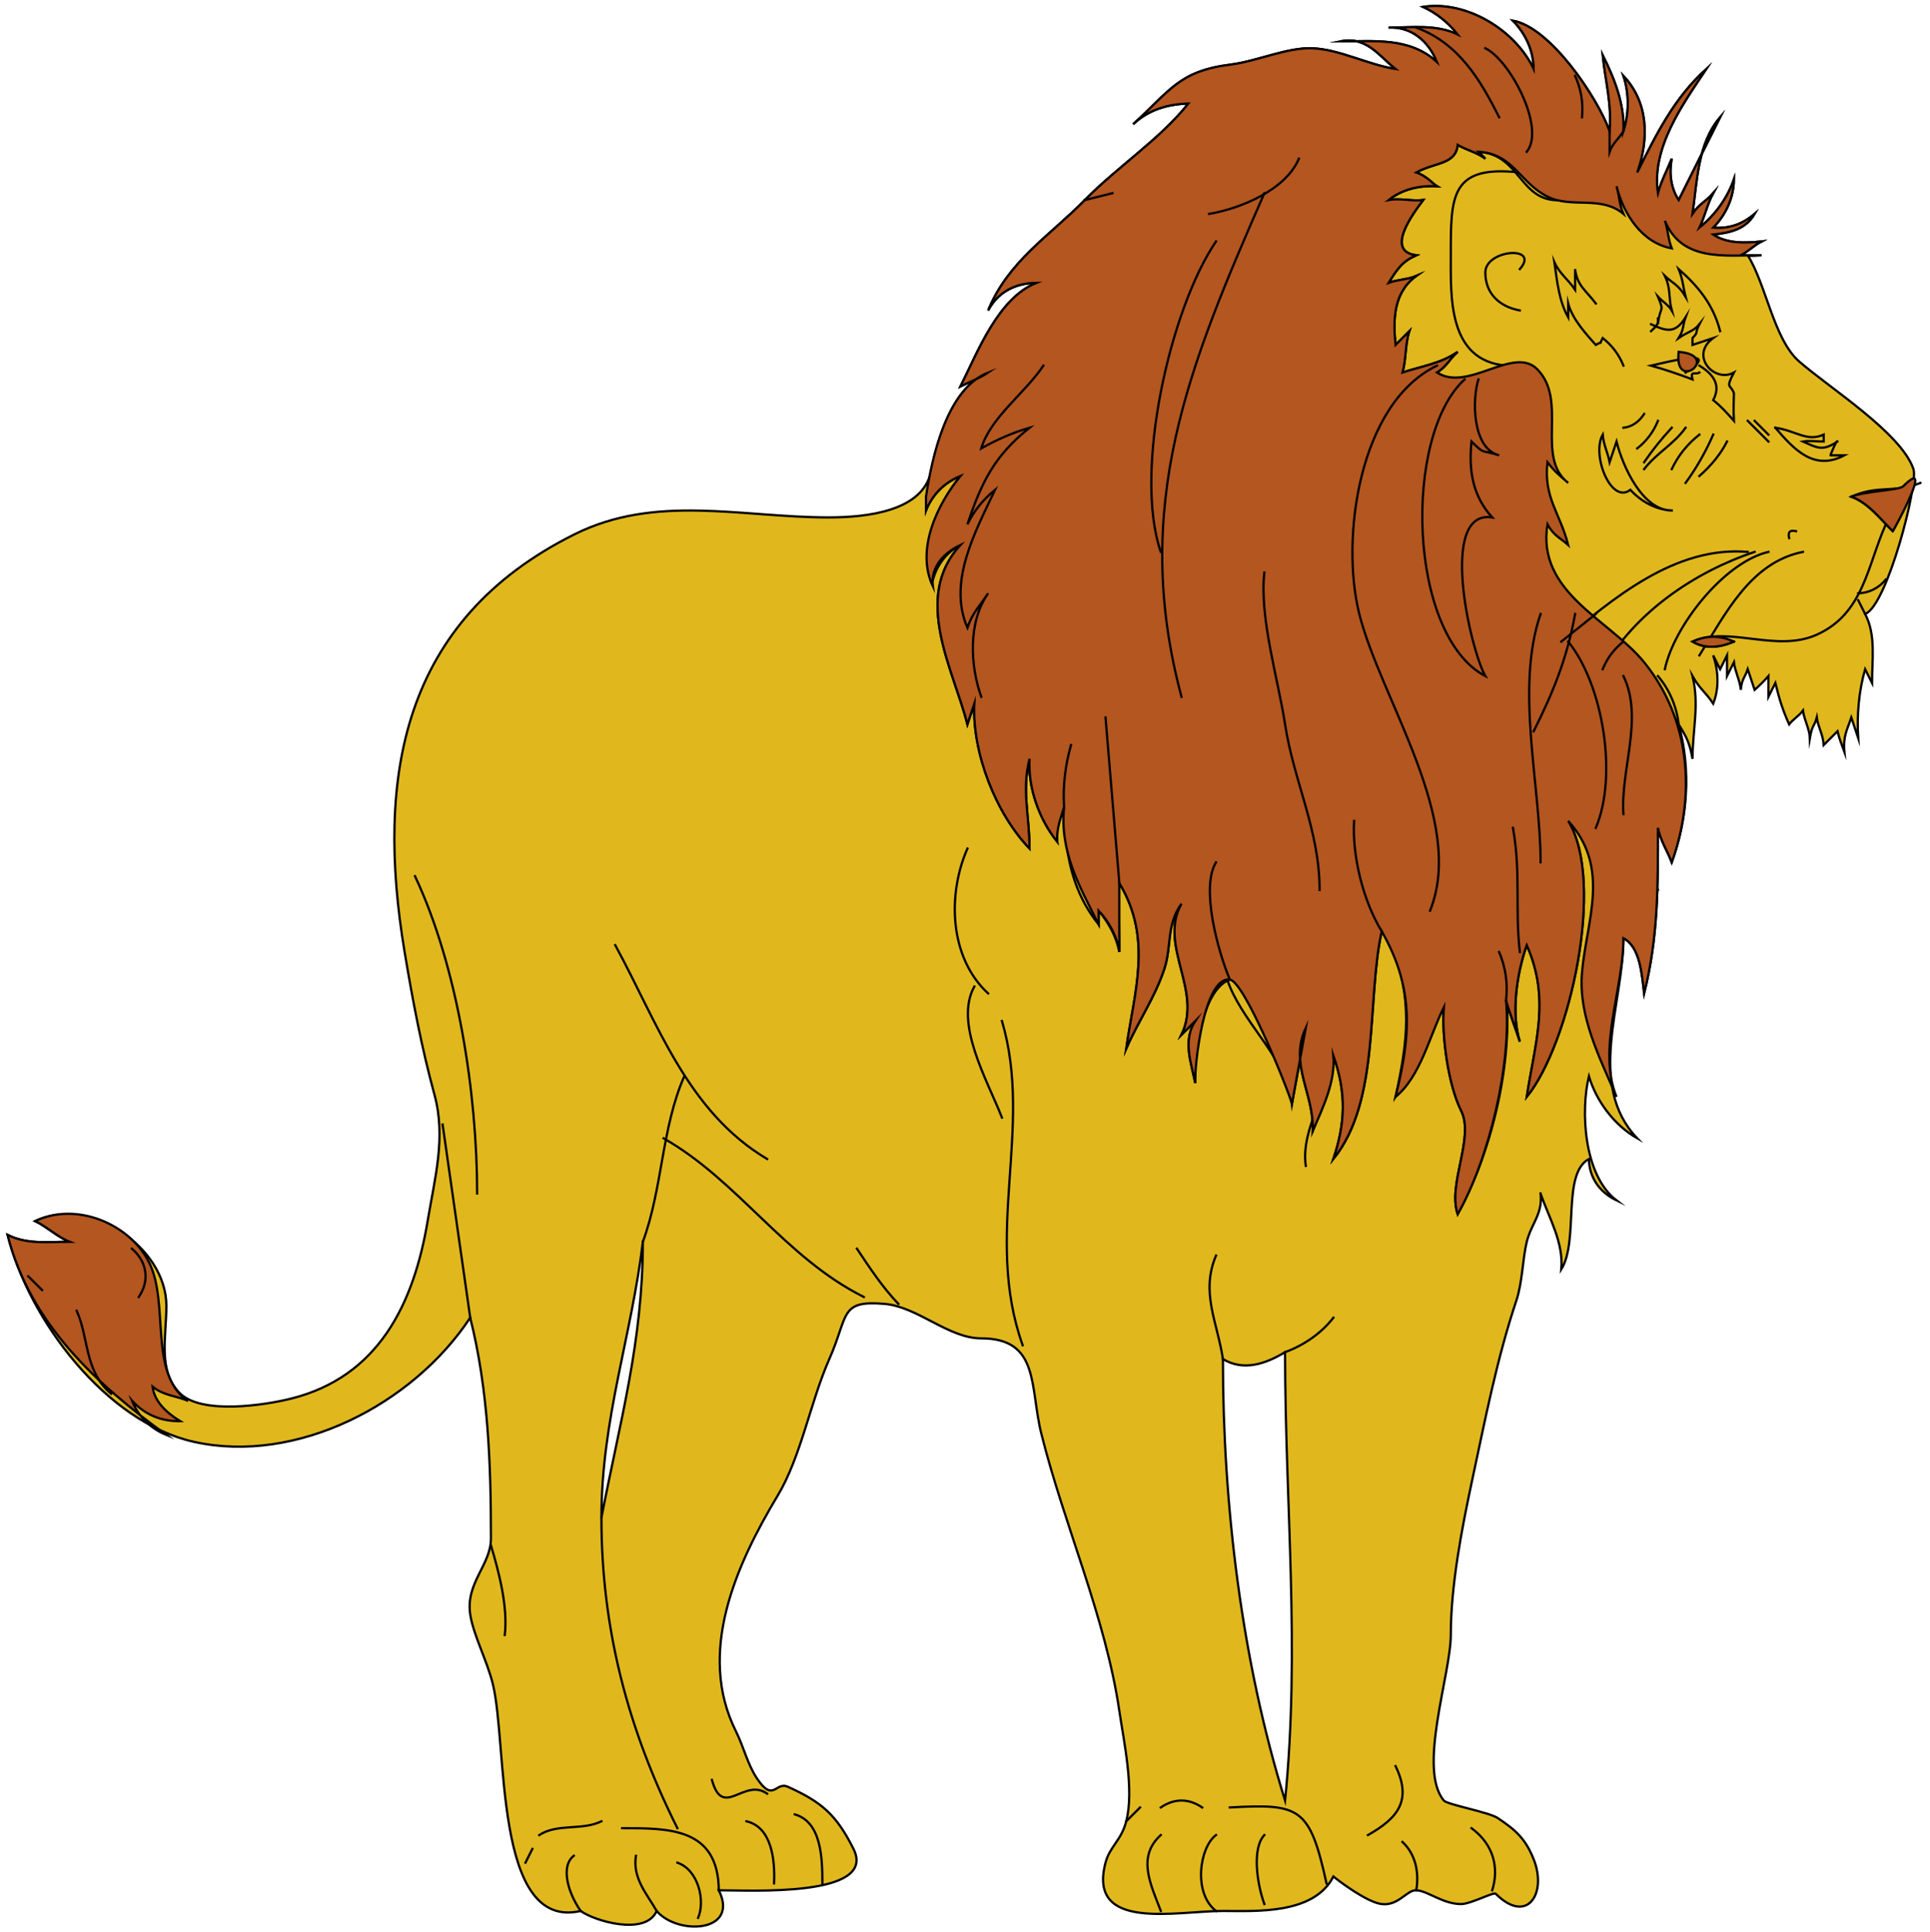<?xml version="1.0" encoding="UTF-8" standalone="no"?>
<!-- Generator: Adobe Illustrator 12.0.0, SVG Export Plug-In . SVG Version: 6.00 Build 51448)  --><svg height="416.136" id="Layer_1" inkscape:version="0.42" sodipodi:docbase="F:\openclip\svg da inviare" sodipodi:docname="Leone01.svg" sodipodi:version="0.32" space="preserve" style="overflow:visible;enable-background:new 0 0 415.875 416.136;" version="1.1" viewBox="0 0 415.875 416.136" width="415.875" xmlns="http://www.w3.org/2000/svg" xmlns:cc="http://web.resource.org/cc/" xmlns:dc="http://purl.org/dc/elements/1.1/" xmlns:inkscape="http://www.inkscape.org/namespaces/inkscape" xmlns:rdf="http://www.w3.org/1999/02/22-rdf-syntax-ns#" xmlns:sodipodi="http://inkscape.sourceforge.net/DTD/sodipodi-0.dtd" xmlns:svg="http://www.w3.org/2000/svg">
  <defs id="defs292"/>
  <sodipodi:namedview bordercolor="#666666" borderopacity="1.0" id="base" inkscape:current-layer="Layer_1" inkscape:cx="207.93750" inkscape:cy="208.06799" inkscape:pageopacity="0.0" inkscape:pageshadow="2" inkscape:window-height="712" inkscape:window-width="1024" inkscape:window-x="-4" inkscape:window-y="-4" inkscape:zoom="0.86510182" pagecolor="#ffffff"/>
  <path d="M331.96,257.113c0.507,4.412-2.003,6.465-2.976,10.403  c-0.887,3.591-0.92,8.698-2.232,12.632c-4.215,12.625-6.709,25.576-9.519,38.672c-2.233,10.408-4.617,22.747-4.617,33.408  c0,8.424-7.192,28.922-1.488,35.671c0.736,0.871,9.715,2.505,11.573,3.742c3.938,2.622,6.006,4.48,7.771,8.89  c2.946,7.36-1.393,14.205-8.185,7.431c-0.427-0.426-5.391,2.229-7.44,2.229c-3.953,0-7.22-2.866-9.671-2.972  c-2.047-0.088-3.794,3.393-7.44,2.972c-3.15-0.364-9.257-4.972-10.416-5.944c-4.185,8.262-16.772,7.429-23.807,7.429  c-10.069,0-29.241,4.499-25.296-10.402c0.935-3.531,3.4-4.77,4.464-8.918c1.752-6.832-0.487-17.008-1.488-23.778  c-3.003-20.316-11.818-39.793-16.808-59.722c-2.517-10.053-0.306-20.534-12.952-20.534c-7.07,0-13.697-6.822-20.831-7.43  c-9.76-0.832-7.705,2.401-11.904,11.89c-4.052,9.157-6.094,21.041-11.113,29.397c-9.006,14.995-17.476,33.873-9.002,50.803  c1.649,3.295,2.475,7.065,4.519,10.128c3.588,5.374,3.988,0.603,6.668,1.815c7.224,3.27,10.414,5.941,14.136,13.376  c5.267,10.521-22.515,8.902-29.016,8.919c4.531,9.16-8.926,9.743-13.392,4.456c-2.373,5.487-13.555,2.104-16.368,0  c-18.871,4.37-15.678-35.885-18.958-48.988c-1.274-5.091-4.188-10.482-4.85-14.917c-1.016-6.816,4.464-10.602,4.464-16.349  c0-16.086-0.558-31.95-4.464-47.557c-12.38,18.739-37.493,31.646-59.519,26.751c-18.943-4.21-35.548-26.205-40.175-44.587  c4.261,2.112,8.664,1.487,13.392,1.487c-2.648-1.03-4.873-3.229-7.44-4.46c11.516-5.514,28.271,5.479,28.271,18.275  c0,6.591-1.925,14.166,2.976,18.882c4.726,4.549,18.14,2.525,23.863,1.099c18.765-4.677,26.45-20.236,29.472-38.348  c1.565-9.384,3.964-17.947,1.452-27.148c-2.771-10.149-4.695-20.341-6.427-30.722c-6.306-37.798-0.604-71.408,36.548-89.959  c17.611-8.794,36.019-3.669,54.823-3.669c8.272,0,20.346-1.337,22.073-9.965c1.459-7.289,4.805-18.282,12.289-21.245  c-1.791,1.227-4.005,2-5.952,2.972c3.709-7.408,8.108-19.023,16.368-22.292c-4.748,0.047-8.396,2.116-10.416,5.944  c4.39-10.695,13.266-16.065,20.832-23.78c6.96-7.096,16.364-13.249,22.319-20.805c-4.664,0.173-8.576,1.37-11.903,4.457  c8.083-7.309,9.843-11.445,21.104-12.853c5.569-0.696,12.16-3.744,17.582-3.496c5.876,0.268,11.98,3.568,17.856,4.46  c-3.639-2.911-6.301-7.135-11.904-5.944c7.413,0,14.988-0.926,20.832,4.456c-1.783-4.485-5.514-7.702-10.416-7.428  c5.093,0,10.27-0.746,14.88,1.484c-2.019-2.571-4.523-4.58-7.44-5.944C316,0.058,326.507,6.47,330.472,14.862  c-0.04-3.926-1.689-7.562-4.464-10.404c8.074,1.463,18.099,16.388,20.832,23.78c0.515-5.723-0.934-10.833-1.488-16.348  c2.552,5.054,4.729,10.644,4.464,16.348c1.245-3.736,1.245-8.154,0-11.89c5.418,5.764,5.525,13.55,2.976,20.806  c4.128-8.242,7.937-16.013,14.88-22.292c-5.041,7.554-11.911,17-10.416,26.752c0.717-2.654,1.973-4.922,2.977-7.432  c-0.626,3.235-0.149,6.463,1.487,8.917c2.977-5.944,5.952-11.888,8.929-17.833c-4.854,5.64-4.947,13.784-5.952,20.805  c1.549-2.261,2.723-2.492,4.464-4.457c-1.306,2.393-1.807,5.014-2.976,7.428c3.36-2.667,6.031-6.353,7.439-10.402  c-0.041,3.926-1.688,7.562-4.464,10.402c3.43,0.266,6.256-0.709,8.928-2.972c-1.875,3.21-4.988,4.038-8.928,4.46  c2.868,1.929,6.709,1.883,10.416,1.486c-1.585,0.798-2.88,2.172-4.464,2.972c1.488,0,2.976,0,4.464,0  c-0.394,0.029-2.744,0.254-2.977,0c3.985,6.351,5.625,18.108,11.075,22.871c6.594,5.762,22.012,15.421,24.637,23.202  c1.089,3.226-5.712,29.494-10.416,31.208c2.374,4.506,1.488,9.839,1.488,14.864c-0.496-0.991-0.992-1.981-1.488-2.972  c-1.37,4.779-1.797,9.896-1.488,14.86c-0.496-1.486-0.991-2.972-1.487-4.458c-0.872,2.631-1.809,3.985-1.488,7.43  c-0.598-1.637-1.104-2.844-1.488-4.458c-0.992,0.991-1.983,1.981-2.976,2.972c-0.136-2.326-1.209-3.84-1.488-5.944  c-0.604,2.191-0.968,1.434-1.488,4.458c-0.069-1.995-1.24-3.957-1.487-5.944c-0.808,1.124-2.141,1.868-2.977,2.972  c-1.3-2.893-2.021-5.046-2.976-8.916c-0.496,0.991-0.992,1.981-1.488,2.972c0-1.487,0-2.973,0-4.46  c-0.89,1.03-1.958,2.068-2.976,2.972c-0.496-1.485-0.992-2.971-1.488-4.457c-0.599,1.841-1.299,2.071-1.487,4.457  c-0.182-2.012-1.241-3.938-1.488-5.944c-0.496,0.991-0.992,1.981-1.488,2.972c0-1.486,0-2.972,0-4.458  c-0.496,0.991-0.991,1.982-1.487,2.974c-0.496-0.991-0.992-1.982-1.488-2.974c1.147,3.442,1.303,7.099,0,10.402  c-1.792-2.702-2.752-2.96-4.464-5.944c1.503,6.186,0.055,11.181,0,17.836c-0.593-3.379-1.24-4.646-2.977-7.432  c2.745,9.905,1.879,20.396-1.487,29.725c-0.955-2.496-2.46-4.744-2.977-7.432c0,12.521,0.068,23.517-2.976,35.668  c-0.498-4.262-0.91-10.075-4.464-11.888c0,14.152-8.064,31.532,2.976,43.099c-4.928-2.801-8.812-7.984-10.415-13.374  c-1.769,7.228-1.244,21.237,5.951,26.75c-3.66-1.752-5.897-4.955-5.951-8.918c-5.888,3.168-2.103,17.596-5.952,23.78  C336.93,267.57,333.828,262.524,331.96,257.113 M276.906,291.294c0,32.838,3.291,63.717,0,96.605  c-9.354-30.096-13.392-63.627-13.392-95.118C267.957,295.441,272.659,293.854,276.906,291.294 M138.524,267.517  c0,21.559-4.96,38.753-8.928,59.447C129.596,305.763,136.081,287.869,138.524,267.517" id="path3" style="fill-rule:evenodd;clip-rule:evenodd;fill:#E0B81D;stroke-width:0.484;stroke-miterlimit:9.811;stroke-dasharray:none"/>
  <path d="M331.96,257.113  c0.507,4.412-2.003,6.465-2.976,10.403c-0.887,3.591-0.92,8.698-2.232,12.632c-4.215,12.625-6.709,25.576-9.519,38.672  c-2.233,10.408-4.617,22.747-4.617,33.408c0,8.424-7.192,28.922-1.488,35.671c0.736,0.871,9.715,2.505,11.573,3.742  c3.938,2.622,6.006,4.48,7.771,8.89c2.946,7.36-1.393,14.205-8.185,7.431c-0.427-0.426-5.391,2.229-7.44,2.229  c-3.953,0-7.22-2.866-9.671-2.972c-2.047-0.088-3.794,3.393-7.44,2.972c-3.15-0.364-9.257-4.972-10.416-5.944  c-4.185,8.262-16.772,7.429-23.807,7.429c-10.069,0-29.241,4.499-25.296-10.402c0.935-3.531,3.4-4.77,4.464-8.918  c1.752-6.832-0.487-17.008-1.488-23.778c-3.003-20.316-11.818-39.793-16.808-59.722c-2.517-10.053-0.306-20.534-12.952-20.534  c-7.07,0-13.697-6.822-20.831-7.43c-9.76-0.832-7.705,2.401-11.904,11.89c-4.052,9.157-6.094,21.041-11.113,29.397  c-9.006,14.995-17.476,33.873-9.002,50.803c1.649,3.295,2.475,7.065,4.519,10.128c3.588,5.374,3.988,0.603,6.668,1.815  c7.224,3.27,10.414,5.941,14.136,13.376c5.267,10.521-22.515,8.902-29.016,8.919c4.531,9.16-8.926,9.743-13.392,4.456  c-2.373,5.487-13.555,2.104-16.368,0c-18.871,4.37-15.678-35.885-18.958-48.988c-1.274-5.091-4.188-10.482-4.85-14.917  c-1.016-6.816,4.464-10.602,4.464-16.349c0-16.086-0.558-31.95-4.464-47.557c-12.38,18.739-37.493,31.646-59.519,26.751  c-18.943-4.21-35.548-26.205-40.175-44.587c4.261,2.112,8.664,1.487,13.392,1.487c-2.648-1.03-4.873-3.229-7.44-4.46  c11.516-5.514,28.271,5.479,28.271,18.275c0,6.591-1.925,14.166,2.976,18.882c4.726,4.549,18.14,2.525,23.863,1.099  c18.765-4.677,26.45-20.236,29.472-38.348c1.565-9.384,3.964-17.947,1.452-27.148c-2.771-10.149-4.695-20.341-6.427-30.722  c-6.306-37.798-0.604-71.408,36.548-89.959c17.611-8.794,36.019-3.669,54.823-3.669c8.272,0,20.346-1.337,22.073-9.965  c1.459-7.289,4.805-18.282,12.289-21.245c-1.791,1.227-4.005,2-5.952,2.972c3.709-7.408,8.108-19.023,16.368-22.292  c-4.748,0.047-8.396,2.116-10.416,5.944c4.39-10.695,13.266-16.065,20.832-23.78c6.96-7.096,16.364-13.249,22.319-20.805  c-4.664,0.173-8.576,1.37-11.903,4.457c8.083-7.309,9.843-11.445,21.104-12.853c5.569-0.696,12.16-3.744,17.582-3.496  c5.876,0.268,11.98,3.568,17.856,4.46c-3.639-2.911-6.301-7.135-11.904-5.944c7.413,0,14.988-0.926,20.832,4.456  c-1.783-4.485-5.514-7.702-10.416-7.428c5.093,0,10.27-0.746,14.88,1.484c-2.019-2.571-4.523-4.58-7.44-5.944  C316,0.058,326.507,6.47,330.472,14.862c-0.04-3.926-1.689-7.562-4.464-10.404c8.074,1.463,18.099,16.388,20.832,23.78  c0.515-5.723-0.934-10.833-1.488-16.348c2.552,5.054,4.729,10.644,4.464,16.348c1.245-3.736,1.245-8.154,0-11.89  c5.418,5.764,5.525,13.55,2.976,20.806c4.128-8.242,7.937-16.013,14.88-22.292c-5.041,7.554-11.911,17-10.416,26.752  c0.717-2.654,1.973-4.922,2.977-7.432c-0.626,3.235-0.149,6.463,1.487,8.917c2.977-5.944,5.952-11.888,8.929-17.833  c-4.854,5.64-4.947,13.784-5.952,20.805c1.549-2.261,2.723-2.492,4.464-4.457c-1.306,2.393-1.807,5.014-2.976,7.428  c3.36-2.667,6.031-6.353,7.439-10.402c-0.041,3.926-1.688,7.562-4.464,10.402c3.43,0.266,6.256-0.709,8.928-2.972  c-1.875,3.21-4.988,4.038-8.928,4.46c2.868,1.929,6.709,1.883,10.416,1.486c-1.585,0.798-2.88,2.172-4.464,2.972  c1.488,0,2.976,0,4.464,0c-0.394,0.029-2.744,0.254-2.977,0c3.985,6.351,5.625,18.108,11.075,22.871  c6.594,5.762,22.012,15.421,24.637,23.202c1.089,3.226-5.712,29.494-10.416,31.208c2.374,4.506,1.488,9.839,1.488,14.864  c-0.496-0.991-0.992-1.981-1.488-2.972c-1.37,4.779-1.797,9.896-1.488,14.86c-0.496-1.486-0.991-2.972-1.487-4.458  c-0.872,2.631-1.809,3.985-1.488,7.43c-0.598-1.637-1.104-2.844-1.488-4.458c-0.992,0.991-1.983,1.981-2.976,2.972  c-0.136-2.326-1.209-3.84-1.488-5.944c-0.604,2.191-0.968,1.434-1.488,4.458c-0.069-1.995-1.24-3.957-1.487-5.944  c-0.808,1.124-2.141,1.868-2.977,2.972c-1.3-2.893-2.021-5.046-2.976-8.916c-0.496,0.991-0.992,1.981-1.488,2.972  c0-1.487,0-2.973,0-4.46c-0.89,1.03-1.958,2.068-2.976,2.972c-0.496-1.485-0.992-2.971-1.488-4.457  c-0.599,1.841-1.299,2.071-1.487,4.457c-0.182-2.012-1.241-3.938-1.488-5.944c-0.496,0.991-0.992,1.981-1.488,2.972  c0-1.486,0-2.972,0-4.458c-0.496,0.991-0.991,1.982-1.487,2.974c-0.496-0.991-0.992-1.982-1.488-2.974  c1.147,3.442,1.303,7.099,0,10.402c-1.792-2.702-2.752-2.96-4.464-5.944c1.503,6.186,0.055,11.181,0,17.836  c-0.593-3.379-1.24-4.646-2.977-7.432c2.745,9.905,1.879,20.396-1.487,29.725c-0.955-2.496-2.46-4.744-2.977-7.432  c0,12.521,0.068,23.517-2.976,35.668c-0.498-4.262-0.91-10.075-4.464-11.888c0,14.152-8.064,31.532,2.976,43.099  c-4.928-2.801-8.812-7.984-10.415-13.374c-1.769,7.228-1.244,21.237,5.951,26.75c-3.66-1.752-5.897-4.955-5.951-8.918  c-5.888,3.168-2.103,17.596-5.952,23.78C336.93,267.57,333.828,262.524,331.96,257.113" id="path5" style="fill:none;stroke:#000000;stroke-width:0.484;stroke-linecap:square;stroke-miterlimit:9.811;stroke-dasharray:none"/>
  <path d="M276.906,291.294  c0,32.838,3.291,63.717,0,96.605c-9.354-30.096-13.392-63.627-13.392-95.118C267.957,295.441,272.659,293.854,276.906,291.294" id="path7" style="fill:none;stroke:#000000;stroke-width:0.484;stroke-linecap:square;stroke-miterlimit:9.811;stroke-dasharray:none"/>
  <path d="M138.524,267.517  c0,21.559-4.96,38.753-8.928,59.447C129.596,305.763,136.081,287.869,138.524,267.517" id="path9" style="fill:none;stroke:#000000;stroke-width:0.484;stroke-linecap:square;stroke-miterlimit:9.811;stroke-dasharray:none"/>
  <path d="M138.524,267.517  c4.271-11.582,4.015-24.522,8.928-35.668" id="path11" style="fill:none;stroke:#000000;stroke-width:0.484;stroke-linecap:square;stroke-miterlimit:9.811;stroke-dasharray:none"/>
  <path d="M132.572,203.608  c9.078,16.651,15.496,35.862,32.735,46.073" id="path13" style="fill:none;stroke:#000000;stroke-width:0.484;stroke-linecap:square;stroke-miterlimit:9.811;stroke-dasharray:none"/>
  <path d="M142.988,245.223  c16.121,9.162,26.072,25.654,43.151,34.183" id="path15" style="fill:none;stroke:#000000;stroke-width:0.484;stroke-linecap:square;stroke-miterlimit:9.811;stroke-dasharray:none"/>
  <path d="M184.651,269.001  c2.78,4.166,5.446,8.226,8.928,11.891" id="path17" style="fill:none;stroke:#000000;stroke-width:0.484;stroke-linecap:square;stroke-miterlimit:9.811;stroke-dasharray:none"/>
  <path d="M208.459,182.804  c-4.326,9.815-3.95,23.471,4.463,31.208" id="path19" style="fill:none;stroke:#000000;stroke-width:0.484;stroke-linecap:square;stroke-miterlimit:9.811;stroke-dasharray:none"/>
  <path d="M209.947,212.526  c-4.395,7.943,2.811,20.204,5.952,28.238" id="path21" style="fill:none;stroke:#000000;stroke-width:0.484;stroke-linecap:square;stroke-miterlimit:9.811;stroke-dasharray:none"/>
  <path d="M215.899,219.956  c6.832,23.009-4.031,46.065,4.464,69.854" id="path23" style="fill:none;stroke:#000000;stroke-width:0.484;stroke-linecap:square;stroke-miterlimit:9.811;stroke-dasharray:none"/>
  <path d="M262.026,270.489  c-3.361,7.927,0.273,14.285,1.488,22.292" id="path25" style="fill:none;stroke:#000000;stroke-width:0.484;stroke-linecap:square;stroke-miterlimit:9.811;stroke-dasharray:none"/>
  <path d="M276.906,291.294  c4.011-1.474,7.795-4.039,10.415-7.429" id="path27" style="fill:none;stroke:#000000;stroke-width:0.484;stroke-linecap:square;stroke-miterlimit:9.811;stroke-dasharray:none"/>
  <path d="M300.713,380.467  c3.61,7.429,0.472,11.228-5.952,14.86" id="path29" style="fill:none;stroke:#000000;stroke-width:0.484;stroke-linecap:square;stroke-miterlimit:9.811;stroke-dasharray:none"/>
  <path d="M302.201,396.815  c2.866,2.672,3.611,6.584,2.977,10.404" id="path31" style="fill:none;stroke:#000000;stroke-width:0.484;stroke-linecap:square;stroke-miterlimit:9.811;stroke-dasharray:none"/>
  <path d="M321.544,407.22  c1.488-4.781,0.359-9.831-4.464-13.376" id="path33" style="fill:none;stroke:#000000;stroke-width:0.484;stroke-linecap:square;stroke-miterlimit:9.811;stroke-dasharray:none"/>
  <path d="M285.833,405.731  c-3.604-16.403-5.688-17.206-20.832-16.349" id="path35" style="fill:none;stroke:#000000;stroke-width:0.484;stroke-linecap:square;stroke-miterlimit:9.811;stroke-dasharray:none"/>
  <path d="M259.049,389.383  c-2.922-1.993-6.006-1.993-8.928,0" id="path37" style="fill:none;stroke:#000000;stroke-width:0.484;stroke-linecap:square;stroke-miterlimit:9.811;stroke-dasharray:none"/>
  <line id="line39" style="fill:none;stroke:#000000;stroke-width:0.484;stroke-linecap:square;stroke-miterlimit:9.811;stroke-dasharray:none" x1="245.658" x2="242.682" y1="389.383" y2="392.355"/>
  <path d="M250.122,395.327  c-5.239,4.726-2.111,10.709,0,16.349" id="path41" style="fill:none;stroke:#000000;stroke-width:0.484;stroke-linecap:square;stroke-miterlimit:9.811;stroke-dasharray:none"/>
  <path d="M262.026,411.676  c-5.031-3.894-3.505-13.795,0-16.349" id="path43" style="fill:none;stroke:#000000;stroke-width:0.484;stroke-linecap:square;stroke-miterlimit:9.811;stroke-dasharray:none"/>
  <path d="M272.442,395.327  c-2.646,2.772-1.663,10.262,0,14.864" id="path45" style="fill:none;stroke:#000000;stroke-width:0.484;stroke-linecap:square;stroke-miterlimit:9.811;stroke-dasharray:none"/>
  <path d="M241.194,364.119  c0,1.486,0,2.972,0,4.458" id="path47" style="fill:none;stroke:#000000;stroke-width:0;stroke-linecap:square;stroke-miterlimit:10;"/>
  <path d="M177.211,405.731  c-0.011-5.506-0.208-13.221-5.952-14.86" id="path49" style="fill:none;stroke:#000000;stroke-width:0.484;stroke-linecap:square;stroke-miterlimit:9.811;stroke-dasharray:none"/>
  <path d="M160.844,392.355  c5.445,1.271,6.182,8.269,5.952,13.376" id="path51" style="fill:none;stroke:#000000;stroke-width:0.484;stroke-linecap:square;stroke-miterlimit:9.811;stroke-dasharray:none"/>
  <path d="M165.308,386.411  c-5.016-3.556-9.53,5.645-11.904-2.972" id="path53" style="fill:none;stroke:#000000;stroke-width:0.484;stroke-linecap:square;stroke-miterlimit:9.811;stroke-dasharray:none"/>
  <path d="M154.892,407.22  c-0.139-13.486-10.736-13.376-20.832-13.376" id="path55" style="fill:none;stroke:#000000;stroke-width:0.484;stroke-linecap:square;stroke-miterlimit:9.811;stroke-dasharray:none"/>
  <path d="M129.596,392.355  c-4.082,2.049-9.545,0.419-13.392,2.972" id="path57" style="fill:none;stroke:#000000;stroke-width:0.484;stroke-linecap:square;stroke-miterlimit:9.811;stroke-dasharray:none"/>
  <line id="line59" style="fill:none;stroke:#000000;stroke-width:0.484;stroke-linecap:square;stroke-miterlimit:9.811;stroke-dasharray:none" x1="114.717" x2="113.229" y1="398.302" y2="401.273"/>
  <path d="M123.645,399.787  c-2.945,2.275-1.215,8.085,1.488,11.889" id="path61" style="fill:none;stroke:#000000;stroke-width:0.484;stroke-linecap:square;stroke-miterlimit:9.811;stroke-dasharray:none"/>
  <path d="M141.5,411.676  c-2.001-3.53-5.276-7.051-4.464-11.889" id="path63" style="fill:none;stroke:#000000;stroke-width:0.484;stroke-linecap:square;stroke-miterlimit:9.811;stroke-dasharray:none"/>
  <path d="M145.964,401.273  c4.492,1.534,6.07,8.159,4.464,11.891" id="path65" style="fill:none;stroke:#000000;stroke-width:0.484;stroke-linecap:square;stroke-miterlimit:9.811;stroke-dasharray:none"/>
  <path d="M145.964,393.844  c-10.69-21.36-16.368-42.996-16.368-66.88" id="path67" style="fill:none;stroke:#000000;stroke-width:0.484;stroke-linecap:square;stroke-miterlimit:9.811;stroke-dasharray:none"/>
  <path d="M108.765,352.23  c0.712-6.126-1.254-13.531-2.976-19.322" id="path69" style="fill:none;stroke:#000000;stroke-width:0.484;stroke-linecap:square;stroke-miterlimit:9.811;stroke-dasharray:none"/>
  <path d="M23.951,300.214  c-5.831-4.867-4.766-12.032-7.44-17.837" id="path71" style="fill:none;stroke:#000000;stroke-width:0.484;stroke-linecap:square;stroke-miterlimit:9.811;stroke-dasharray:none"/>
  <line id="line73" style="fill:none;stroke:#000000;stroke-width:0.484;stroke-linecap:square;stroke-miterlimit:9.811;stroke-dasharray:none" x1="9.071" x2="6.095" y1="277.919" y2="274.947"/>
  <path d="M28.415,269.001  c3.249,2.772,3.921,6.857,1.488,10.404" id="path75" style="fill:none;stroke:#000000;stroke-width:0.484;stroke-linecap:square;stroke-miterlimit:9.811;stroke-dasharray:none"/>
  <line id="line77" style="fill:none;stroke:#000000;stroke-width:0.484;stroke-linecap:square;stroke-miterlimit:9.811;stroke-dasharray:none" x1="101.325" x2="95.373" y1="283.865" y2="242.251"/>
  <path d="M102.813,257.113  c0-21.432-4.136-48.707-13.392-68.366" id="path79" style="fill:none;stroke:#000000;stroke-width:0.484;stroke-linecap:square;stroke-miterlimit:9.811;stroke-dasharray:none"/>
  <path d="M199.531,107.006  c0,0.991,0,1.981,0,2.972c1.396-3.457,3.981-6.039,7.439-7.43c-5.07,6.174-8.423,14.875-5.952,22.292  c0.952-3.105,2.738-5.727,5.952-7.43c-10.509,11.373-1.475,26.864,1.488,38.641c0.496-1.487,0.992-2.973,1.488-4.46  c-0.49,10.517,4.631,23.679,11.903,31.213c-0.036-7.227-1.721-12.609,0-19.321c-0.357,6.197,2.056,13.021,5.952,17.833  c-0.58-3.046,0.812-5.08,1.488-7.43" id="path81" style="fill:none;stroke:#000000;stroke-width:0.484;stroke-linecap:square;stroke-miterlimit:9.811;stroke-dasharray:none"/>
  <path d="M230.779,160.509  c-1.87,13.075-2.994,27.592,5.951,38.643c0-0.991,0-1.981,0-2.972c2.2,2.667,3.858,5.642,4.464,8.916  c0-16.779-1.12-33.854-2.976-50.531" id="path83" style="fill:none;stroke:#000000;stroke-width:0.484;stroke-linecap:square;stroke-miterlimit:9.811;stroke-dasharray:none"/>
  <path d="M241.194,190.233  c7.218,11.992,3.251,23.31,1.488,35.669c2.616-5.988,6.1-10.85,8.184-17.092c1.668-4.996,0.354-9.929,3.72-14.119  c-5.048,9.004,4.658,18.648,0,28.239c0.992-0.991,1.984-1.983,2.977-2.975c-2.753,4.191-0.889,8.997,0,13.376  c-0.359-5.751,1.394-20.127,7.439-22.292" id="path85" style="fill:none;stroke:#000000;stroke-width:0.484;stroke-linecap:square;stroke-miterlimit:9.811;stroke-dasharray:none"/>
  <path d="M262.026,185.775  c-3.286,5.362,0.344,20.42,2.976,26.751c3.637,8.747,12.476,15.957,13.392,25.267c0.992-5.449,1.984-10.899,2.977-16.349  c-3.691,7.792,1.946,14.423,1.487,22.292" id="path87" style="fill:none;stroke:#000000;stroke-width:0.484;stroke-linecap:square;stroke-miterlimit:9.811;stroke-dasharray:none"/>
  <path d="M281.37,251.169  c-1.146-8.049,5.031-15.892,5.951-23.78c2.868,8.16,2.552,14.648,0,22.292c10.178-12.561,7.131-34.344,10.416-49.045" id="path89" style="fill:none;stroke:#000000;stroke-width:0.484;stroke-linecap:square;stroke-miterlimit:9.811;stroke-dasharray:none"/>
  <path d="M291.785,176.857  c-1.579,9.782,4.436,17.763,7.905,26.428c4.763,11.892,3.713,20.763,1.023,33.02c5.95-8.908,8.588-22.77,16.367-29.723" id="path91" style="fill:none;stroke:#000000;stroke-width:0.484;stroke-linecap:square;stroke-miterlimit:9.811;stroke-dasharray:none"/>
  <path d="M311.128,216.984  c-0.526,6.253,0.989,16.837,3.72,22.295c2.929,5.851-2.975,15.825-0.743,22.292c8.457-15.517,13.636-39.212,8.928-56.476" id="path93" style="fill:none;stroke:#000000;stroke-width:0.484;stroke-linecap:square;stroke-miterlimit:9.811;stroke-dasharray:none"/>
  <path d="M326.008,178.343  c1.746,9.728,0.415,17.517,1.488,26.752" id="path95" style="fill:none;stroke:#000000;stroke-width:0.484;stroke-linecap:square;stroke-miterlimit:9.811;stroke-dasharray:none"/>
  <path d="M324.52,215.5  c0.825,3.008,1.988,5.957,2.977,8.916c-1.899-6.054-0.715-14.539,1.488-20.808c5.166,11.662,1.783,20.929,0,32.697  c9.302-11.479,17.044-46.308,8.928-59.447" id="path97" style="fill:none;stroke:#000000;stroke-width:0.484;stroke-linecap:square;stroke-miterlimit:9.811;stroke-dasharray:none"/>
  <path d="M343.864,193.206  c0,9.641-3.396,18.852,0,28.239" id="path99" style="fill:none;stroke:#000000;stroke-width:0.484;stroke-linecap:square;stroke-miterlimit:9.811;stroke-dasharray:none"/>
  <line id="line101" style="fill:none;stroke:#000000;stroke-width:0.484;stroke-linecap:square;stroke-miterlimit:9.811;stroke-dasharray:none" x1="357.255" x2="355.768" y1="191.72" y2="188.748"/>
  <path d="M349.816,175.372  c-0.658-9.644,4.402-20.662,0-29.725" id="path103" style="fill:none;stroke:#000000;stroke-width:0.484;stroke-linecap:square;stroke-miterlimit:9.811;stroke-dasharray:none"/>
  <path d="M361.719,156.051  c-0.422-3.795-1.974-7.507-4.464-10.404" id="path105" style="fill:none;stroke:#000000;stroke-width:0.484;stroke-linecap:square;stroke-miterlimit:9.811;stroke-dasharray:none"/>
  <path d="M331.96,132.271  c-5.522,16.052,0,36.837,0,53.505" id="path107" style="fill:none;stroke:#000000;stroke-width:0.484;stroke-linecap:square;stroke-miterlimit:9.811;stroke-dasharray:none"/>
  <path d="M343.864,178.343  c4.738-11.133,1.609-30.792-5.951-40.126" id="path109" style="fill:none;stroke:#000000;stroke-width:0.484;stroke-linecap:square;stroke-miterlimit:9.811;stroke-dasharray:none"/>
  <path d="M308.153,196.18  c7.807-19.461-10.635-45.465-15.266-63.962c-4.053-16.185-0.086-45.36,16.754-53.45" id="path111" style="fill:none;stroke:#000000;stroke-width:0.484;stroke-linecap:square;stroke-miterlimit:9.811;stroke-dasharray:none"/>
  <path d="M315.592,81.74  c-13.313,12.141-12.229,55.135,4.464,63.907c-3.347-6.002-10.095-35.988,1.488-34.181c-4.285-4.684-5.093-10.226-4.464-16.349  c2.957,2.915,1.854,1.65,5.952,2.972c-5.852-1.479-5.832-12.114-4.464-16.35" id="path113" style="fill:none;stroke:#000000;stroke-width:0.484;stroke-linecap:square;stroke-miterlimit:9.811;stroke-dasharray:none"/>
  <path d="M328.985,78.768  c-6.903-0.629-12.899,5.641-19.344,1.488c2.273-1.48,2.357-2.541,4.464-4.46c-3.566,2.529-7.966,3.146-11.904,4.46  c0.836-2.861,0.542-6.095,1.488-8.918c-0.992,0.991-1.983,1.981-2.976,2.972c-0.572-5.567-0.422-11.336,4.464-14.862  c-1.857,0.796-4.061,0.771-5.952,1.488c1.966-3.21,3.035-4.64,5.952-5.946c-6.881-0.841-0.567-9.156,1.487-11.89  c-2.418,0.295-5.056-0.469-7.439,0c2.882-2.298,6.499-3.185,10.416-2.972c-0.81-0.467-2.21-2.22-4.464-2.972  c4.019-2.227,8.497-1.663,8.928-5.944c1.83,1.093,4.287,1.649,5.951,2.972c-0.496-0.495-0.991-0.991-1.487-1.486  c9.146,0.479,8.859,11.087,17.855,10.402" id="path115" style="fill:none;stroke:#000000;stroke-width:0.484;stroke-linecap:square;stroke-miterlimit:9.811;stroke-dasharray:none"/>
  <path d="M327.497,37.155  c-15.012-1.667-14.88,5.137-14.88,17.834c0,8.932-0.664,22.657,11.903,23.778" id="path117" style="fill:none;stroke:#000000;stroke-width:0.484;stroke-linecap:square;stroke-miterlimit:9.811;stroke-dasharray:none"/>
  <path d="M327.497,66.879  c-4.472-0.821-7.44-3.695-7.44-8.174c0-5.011,11.936-5.881,7.44-0.742" id="path119" style="fill:none;stroke:#000000;stroke-width:0.484;stroke-linecap:square;stroke-miterlimit:9.811;stroke-dasharray:none"/>
  <path d="M373.624,138.217  c-3.166,1.379-6.302,1.584-8.928,0c7.798-3.485,18.028,2.447,26.783-1.486c10.099-4.537,10.892-14.878,14.88-23.78" id="path121" style="fill:none;stroke:#000000;stroke-width:0.484;stroke-linecap:square;stroke-miterlimit:9.811;stroke-dasharray:none"/>
  <path d="M407.847,114.438  c-2.832-2.829-5.407-6.2-8.928-7.432c5.828-2.618,9.346-0.685,14.879-2.972" id="path123" style="fill:none;stroke:#000000;stroke-width:0.484;stroke-linecap:square;stroke-miterlimit:9.811;stroke-dasharray:none"/>
  <line id="line125" style="fill:none;stroke:#000000;stroke-width:0.484;stroke-linecap:square;stroke-miterlimit:9.811;stroke-dasharray:none" x1="401.895" x2="400.407" y1="132.271" y2="129.299"/>
  <path d="M400.407,127.814  c2.317-0.054,4.457-1.14,5.952-2.974" id="path127" style="fill:none;stroke:#000000;stroke-width:0.484;stroke-linecap:square;stroke-miterlimit:9.811;stroke-dasharray:none"/>
  <line id="line129" style="fill:none;stroke:#000000;stroke-width:0;stroke-linecap:square;stroke-miterlimit:10;" x1="376.599" x2="376.599" y1="112.95" y2="112.95"/>
  <line id="line131" style="fill:none;stroke:#000000;stroke-width:0;stroke-linecap:square;stroke-miterlimit:10;" x1="375.112" x2="375.112" y1="121.868" y2="121.868"/>
  <line id="line133" style="fill:none;stroke:#000000;stroke-width:0;stroke-linecap:square;stroke-miterlimit:10;" x1="376.599" x2="376.599" y1="126.327" y2="126.327"/>
  <line id="line135" style="fill:none;stroke:#000000;stroke-width:0;stroke-linecap:square;stroke-miterlimit:10;" x1="381.063" x2="381.063" y1="126.327" y2="126.327"/>
  <line id="line137" style="fill:none;stroke:#000000;stroke-width:0;stroke-linecap:square;stroke-miterlimit:10;" x1="379.576" x2="379.576" y1="121.868" y2="121.868"/>
  <line id="line139" style="fill:none;stroke:#000000;stroke-width:0;stroke-linecap:square;stroke-miterlimit:10;" x1="384.04" x2="384.04" y1="120.382" y2="120.382"/>
  <line id="line141" style="fill:none;stroke:#000000;stroke-width:0;stroke-linecap:square;stroke-miterlimit:10;" x1="385.527" x2="385.527" y1="124.84" y2="124.84"/>
  <line id="line143" style="fill:none;stroke:#000000;stroke-width:0;stroke-linecap:square;stroke-miterlimit:10;" x1="389.991" x2="389.991" y1="123.354" y2="123.354"/>
  <line id="line145" style="fill:none;stroke:#000000;stroke-width:0;stroke-linecap:square;stroke-miterlimit:10;" x1="388.503" x2="388.503" y1="118.896" y2="118.896"/>
  <line id="line147" style="fill:none;stroke:#000000;stroke-width:0;stroke-linecap:square;stroke-miterlimit:10;" x1="387.015" x2="387.015" y1="109.978" y2="111.466"/>
  <line id="line149" style="fill:none;stroke:#000000;stroke-width:0;stroke-linecap:square;stroke-miterlimit:10;" x1="392.967" x2="392.967" y1="115.922" y2="115.922"/>
  <line id="line151" style="fill:none;stroke:#000000;stroke-width:0;stroke-linecap:square;stroke-miterlimit:10;" x1="397.431" x2="397.431" y1="114.438" y2="114.438"/>
  <line id="line153" style="fill:none;stroke:#000000;stroke-width:0;stroke-linecap:square;stroke-miterlimit:10;" x1="397.431" x2="397.431" y1="120.382" y2="120.382"/>
  <line id="line155" style="fill:none;stroke:#000000;stroke-width:0;stroke-linecap:square;stroke-miterlimit:10;" x1="394.455" x2="394.455" y1="121.868" y2="121.868"/>
  <path d="M387.015,114.438  c-1.311-0.321-1.809,0.172-1.488,1.484" id="path157" style="fill:none;stroke:#000000;stroke-width:0.484;stroke-linecap:square;stroke-miterlimit:9.811;stroke-dasharray:none"/>
  <path d="M388.503,118.896  c-11.351,2.242-16.755,13.487-22.319,22.292" id="path159" style="fill:none;stroke:#000000;stroke-width:0.484;stroke-linecap:square;stroke-miterlimit:9.811;stroke-dasharray:none"/>
  <path d="M358.744,144.163  c1.948-9.248,12.712-23.026,22.319-25.266" id="path161" style="fill:none;stroke:#000000;stroke-width:0.484;stroke-linecap:square;stroke-miterlimit:9.811;stroke-dasharray:none"/>
  <path d="M378.087,118.896  c-12.919,4.3-25.819,13.053-32.735,25.266" id="path163" style="fill:none;stroke:#000000;stroke-width:0.484;stroke-linecap:square;stroke-miterlimit:9.811;stroke-dasharray:none"/>
  <path d="M336.424,138.217  c11.226-9.343,24.515-20.635,40.175-19.32" id="path165" style="fill:none;stroke:#000000;stroke-width:0.484;stroke-linecap:square;stroke-miterlimit:9.811;stroke-dasharray:none"/>
  <path d="M360.232,109.978  c-6.271-0.012-10.522-9.38-11.904-14.86c-0.496,1.485-0.991,2.971-1.487,4.457c-0.438-2.262-1.24-3.438-1.488-5.944  c-2.479,4.357,1.799,15.132,5.952,11.89C353.721,108.141,356.895,109.822,360.232,109.978" id="path167" style="fill:none;stroke:#000000;stroke-width:0.484;stroke-linecap:square;stroke-miterlimit:9.811;stroke-dasharray:none"/>
  <path d="M366.184,102.548  c2.685-2.365,4.637-4.844,5.951-7.43" id="path169" style="fill:none;stroke:#000000;stroke-width:0.484;stroke-linecap:square;stroke-miterlimit:9.811;stroke-dasharray:none"/>
  <path d="M369.16,93.63  c-1.599,3.656-3.593,7.185-5.952,10.404" id="path171" style="fill:none;stroke:#000000;stroke-width:0.484;stroke-linecap:square;stroke-miterlimit:9.811;stroke-dasharray:none"/>
  <path d="M360.232,101.062  c1.367-2.916,3.378-5.418,5.952-7.432" id="path173" style="fill:none;stroke:#000000;stroke-width:0.484;stroke-linecap:square;stroke-miterlimit:9.811;stroke-dasharray:none"/>
  <path d="M363.208,92.146  c-2.539,3.568-6.09,5.298-8.928,8.916" id="path175" style="fill:none;stroke:#000000;stroke-width:0.484;stroke-linecap:square;stroke-miterlimit:9.811;stroke-dasharray:none"/>
  <path d="M354.28,99.574  c1.813-2.642,3.737-5.047,5.952-7.428" id="path177" style="fill:none;stroke:#000000;stroke-width:0.484;stroke-linecap:square;stroke-miterlimit:9.811;stroke-dasharray:none"/>
  <path d="M357.255,90.658  c-0.956,2.368-2.45,4.353-4.464,5.944" id="path179" style="fill:none;stroke:#000000;stroke-width:0.484;stroke-linecap:square;stroke-miterlimit:9.811;stroke-dasharray:none"/>
  <path d="M349.816,92.146  c1.827-0.181,3.38-1.279,4.464-2.974" id="path181" style="fill:none;stroke:#000000;stroke-width:0.484;stroke-linecap:square;stroke-miterlimit:9.811;stroke-dasharray:none"/>
  <path d="M376.599,90.658  c1.487,1.487,2.976,2.974,4.464,4.46" id="path183" style="fill:none;stroke:#000000;stroke-width:0.484;stroke-linecap:square;stroke-miterlimit:9.811;stroke-dasharray:none"/>
  <path d="M381.063,93.63  c-0.993-0.99-1.984-1.98-2.976-2.972" id="path185" style="fill:none;stroke:#000000;stroke-width:0.484;stroke-linecap:square;stroke-miterlimit:9.811;stroke-dasharray:none"/>
  <path d="M382.551,92.146  c4.065,4.734,8.34,9.395,14.88,5.944c-0.992,0-1.984,0-2.977,0c-0.193,0.25,1.408-3.648,1.488-2.972  c-3.188,2.071-4.109,1.484-7.439,0c1.385-0.267,3.051,0.028,4.464,0c0-0.496,0-0.992,0-1.488  C389.334,95.265,386.982,92.765,382.551,92.146" id="path187" style="fill:none;stroke:#000000;stroke-width:0.484;stroke-linecap:square;stroke-miterlimit:9.811;stroke-dasharray:none"/>
  <path d="M366.184,80.256  c-0.987,0.556-1.977-0.518-1.488,1.484c-3.167-1.208-5.973-2.142-8.928-2.972c3.405-0.743,15.811-4.053,7.439,1.488" id="path189" style="fill:none;stroke:#000000;stroke-width:0.484;stroke-linecap:square;stroke-miterlimit:9.811;stroke-dasharray:none"/>
  <path d="M361.719,80.256  c0-1.487,0-2.974,0-4.46" id="path191" style="fill:none;stroke:#000000;stroke-width:0;stroke-linecap:square;stroke-miterlimit:10;"/>
  <path d="M366.184,78.768  c3.415,2.08,4.556,4.443,2.976,7.432c1.748,1.386,3.045,2.844,4.464,4.458c-0.139-2.77-0.013-4.247,0-5.944  c-0.694-2.047-1.902-0.809,0-4.458c-4.235,2.312-9.634-3.65-4.464-7.432c-1.488,0.495-2.976,0.991-4.464,1.486  c0-0.495,0-0.991,0-1.486c1.383-1.402,0.403-0.819,1.488-2.972c-1.23,1.529-2.487,1.591-4.465,2.972  c1.183-1.947,0.777-2.467,1.488-4.458c-2.26,3.606-4.096,2.995-7.439,1.486" id="path193" style="fill:none;stroke:#000000;stroke-width:0.484;stroke-linecap:square;stroke-miterlimit:9.811;stroke-dasharray:none"/>
  <path d="M355.768,71.337  c1.031-0.983,1.708-1.474,1.487-2.972c0,0.496,0,0.991,0,1.486c0.439-4.136,1.492-2.357,0-5.944c0.869,0.951,2.33,1.865,2.977,2.972  c-0.751-2.8-0.147-4.649-1.488-7.432c1.585,1.518,2.853,1.787,4.464,4.46c-0.556-2.204-0.563-3.645-1.488-5.944  c4.256,3.749,7.491,7.728,8.929,13.374" id="path195" style="fill:none;stroke:#000000;stroke-width:0.484;stroke-linecap:square;stroke-miterlimit:9.811;stroke-dasharray:none"/>
  <line id="line197" style="fill:none;stroke:#000000;stroke-width:0;stroke-linecap:square;stroke-miterlimit:10;" x1="376.599" x2="373.624" y1="54.989" y2="54.989"/>
  <path d="M343.864,65.392  c-1.984-2.707-4.043-3.81-4.464-7.428c0,1.485,0,2.971,0,4.456c-1.479-2.218-3.308-3.398-4.464-5.944  c0.611,4.275,1,8.373,2.977,11.89c0-0.991,0-1.982,0-2.974c0.965,3.567,4.167,6.878,5.951,8.918  c1.683-1.064,0.521,0.362,1.488-1.486c2.008,1.588,3.518,3.576,4.464,5.944" id="path199" style="fill:none;stroke:#000000;stroke-width:0.484;stroke-linecap:square;stroke-miterlimit:9.811;stroke-dasharray:none"/>
  <path d="M349.816,28.239  c-0.909,1.585-2.308,2.556-2.976,4.458c0-1.486,0-2.972,0-4.458" id="path201" style="fill:none;stroke:#000000;stroke-width:0.484;stroke-linecap:square;stroke-miterlimit:9.811;stroke-dasharray:none"/>
  <path d="M340.888,25.267  c0.3-3.104-0.197-6.076-1.488-8.918" id="path203" style="fill:none;stroke:#000000;stroke-width:0.484;stroke-linecap:square;stroke-miterlimit:9.811;stroke-dasharray:none"/>
  <path d="M320.056,10.402  c5.363,2.567,13.038,17.229,8.929,22.294" id="path205" style="fill:none;stroke:#000000;stroke-width:0.484;stroke-linecap:square;stroke-miterlimit:9.811;stroke-dasharray:none"/>
  <path d="M323.033,25.267  c-4.092-8.173-8.778-15.979-17.855-19.32" id="path207" style="fill:none;stroke:#000000;stroke-width:0.484;stroke-linecap:square;stroke-miterlimit:9.811;stroke-dasharray:none"/>
  <path d="M279.881,34.183  c-2.793,6.708-12.61,10.783-19.344,11.889" id="path209" style="fill:none;stroke:#000000;stroke-width:0.484;stroke-linecap:square;stroke-miterlimit:9.811;stroke-dasharray:none"/>
  <path d="M272.442,41.615  c-16.155,36.932-28.896,67.33-17.856,108.492" id="path211" style="fill:none;stroke:#000000;stroke-width:0.484;stroke-linecap:square;stroke-miterlimit:9.811;stroke-dasharray:none"/>
  <path d="M272.442,123.354  c-1.105,9.638,2.961,22.909,4.464,32.696c1.902,12.388,7.439,22.837,7.439,35.669" id="path213" style="fill:none;stroke:#000000;stroke-width:0.484;stroke-linecap:square;stroke-miterlimit:9.811;stroke-dasharray:none"/>
  <path d="M250.122,118.896  c-5.945-17.35,2.053-52.466,11.904-66.879" id="path215" style="fill:none;stroke:#000000;stroke-width:0.484;stroke-linecap:square;stroke-miterlimit:9.811;stroke-dasharray:none"/>
  <line id="line217" style="fill:none;stroke:#000000;stroke-width:0.484;stroke-linecap:square;stroke-miterlimit:9.811;stroke-dasharray:none" x1="239.707" x2="233.754" y1="41.615" y2="43.099"/>
  <path d="M224.827,78.768  c-3.981,5.966-11.385,11.131-13.392,17.834c3.294-1.852,6.785-3.413,10.415-4.456c-7.489,5.976-10.298,11.535-13.391,20.804  c1.412-2.89,3.416-5.383,5.952-7.43c-4.24,8.998-10.249,19.818-5.952,29.723c1.099-3.291,2.608-4.6,4.463-7.428  c-4.331,6.131-3.918,15.433-1.487,22.292" id="path219" style="fill:none;stroke:#000000;stroke-width:0.484;stroke-linecap:square;stroke-miterlimit:9.811;stroke-dasharray:none"/>
  <path d="M0.143,0c95.36,0,190.72,0,286.079,0c41.742,0,83.483,0,125.225,0  c6.594,0,3.84,5.625,3.84,11.652c0,18.773,0,37.546,0,56.319c0,110.651,0,221.302,0,331.954c0,3.08,2.135,16.211-1.729,16.211  c-13.153,0-26.307,0-39.46,0c-57.419,0-114.838,0-172.257,0c-55.87,0-111.74,0-167.609,0c-11.217,0-22.434,0-33.65,0  c-0.964,0-0.438-19.809-0.438-21.439c0-111.809,0-223.619,0-335.428C0.143,39.512,0.143,19.756,0.143,0" id="path221" style="fill-rule:evenodd;clip-rule:evenodd;fill:none;stroke-width:0.484;stroke-miterlimit:9.811;stroke-dasharray:none"/>
  <path d="M40.318,301.697c-2.688-1.048-5.19-1.117-7.44-2.972  c0.368,3.116,2.876,5.558,5.952,7.433c-4.131,0.067-7.728-1.424-10.416-4.461c1.396,3.457,3.981,6.04,7.44,7.433  c-14.929-10.854-29.396-23.921-34.224-43.101c4.261,2.112,8.664,1.487,13.392,1.487c-2.648-1.03-4.873-3.229-7.44-4.46  c8.896-4.259,20.385,0.597,24.551,8.918C36.55,280.794,31.972,295.706,40.318,301.697 M199.531,107.006  c1.29-8.508,4.438-23.206,13.391-26.75c-1.791,1.227-4.005,2-5.952,2.972c3.709-7.408,8.108-19.023,16.368-22.292  c-4.748,0.047-8.396,2.116-10.416,5.944c4.39-10.695,13.266-16.065,20.832-23.78c6.96-7.096,16.364-13.249,22.319-20.805  c-4.664,0.173-8.576,1.37-11.903,4.457c8.083-7.309,9.843-11.445,21.104-12.853c5.569-0.696,12.16-3.744,17.582-3.496  c5.876,0.268,11.98,3.568,17.856,4.46c-3.639-2.911-6.301-7.135-11.904-5.944c7.413,0,14.988-0.926,20.832,4.456  c-1.783-4.485-5.514-7.702-10.416-7.428c5.093,0,10.27-0.746,14.88,1.484c-2.019-2.571-4.523-4.58-7.44-5.944  C316,0.058,326.507,6.47,330.472,14.862c-0.04-3.926-1.689-7.562-4.464-10.404c8.074,1.463,18.099,16.388,20.832,23.78  c0.515-5.723-0.934-10.833-1.488-16.348c2.552,5.054,4.729,10.644,4.464,16.348c1.245-3.736,1.245-8.154,0-11.89  c5.418,5.764,5.525,13.55,2.976,20.806c4.128-8.242,7.937-16.013,14.88-22.292c-5.041,7.554-11.911,17-10.416,26.752  c0.717-2.654,1.973-4.922,2.977-7.432c-0.626,3.235-0.149,6.463,1.487,8.917c2.977-5.944,5.952-11.888,8.929-17.833  c-4.854,5.64-4.947,13.784-5.952,20.805c1.549-2.261,2.723-2.492,4.464-4.457c-1.306,2.393-1.807,5.014-2.976,7.428  c3.36-2.667,6.031-6.353,7.439-10.402c-0.041,3.926-1.688,7.562-4.464,10.402c3.43,0.266,6.256-0.709,8.928-2.972  c-1.875,3.21-4.988,4.038-8.928,4.46c2.868,1.929,6.709,1.883,10.416,1.486c-1.585,0.798-2.88,2.172-4.464,2.972  c1.488,0,2.976,0,4.464,0c-8.046,0-17.151,1.413-20.832-7.43c0.69,1.861,0.665,3.9,1.488,5.944  c-6.43-1.162-10.401-7.404-11.904-13.376c0.724,2.558,0.52,3.667,1.488,5.944c-4.931-4.054-11.103-1.088-16.368-3.714  c-6.023-3.005-7.311-9.263-14.879-9.66c0.496,0.495,0.991,0.991,1.487,1.486c-1.664-1.323-4.121-1.878-5.951-2.972  c-0.431,4.281-4.909,3.717-8.928,5.944c2.254,0.752,3.654,2.505,4.464,2.972c-3.917-0.212-7.534,0.674-10.416,2.972  c2.384-0.469,5.021,0.295,7.439,0c-2.055,2.734-8.368,11.049-1.487,11.89c-2.917,1.306-3.986,2.735-5.952,5.946  c1.892-0.717,4.095-0.692,5.952-1.488c-4.886,3.526-5.036,9.295-4.464,14.862c0.992-0.991,1.983-1.981,2.976-2.972  c-0.946,2.823-0.652,6.058-1.488,8.918c3.938-1.315,8.338-1.931,11.904-4.46c-2.106,1.92-2.19,2.98-4.464,4.46  c6.676,4.302,16.479-5.84,21.575-0.744c6.768,6.768-0.476,18.912,6.696,24.522c-2.186-1.886-2.913-2.435-4.464-4.46  c-0.856,7.717,2.723,10.918,4.464,17.836c-1.685-1.543-3.08-1.906-4.464-4.46c-2.371,14.697,13.317,20.491,20.831,29.725  c9.977,12.261,11.181,28.608,5.952,43.101c-0.955-2.496-2.46-4.744-2.977-7.432c0,12.521,0.068,23.517-2.976,35.668  c-0.498-4.262-0.91-10.075-4.464-11.888c0,11.082-5.685,23.759-1.488,34.181c-3.641-8.484-8.231-17.354-7.439-26.751  c0.94-11.158,6.273-22.593-2.976-32.696c8.116,13.14,0.374,47.969-8.928,59.447c1.783-11.768,5.166-21.035,0-32.697  c-2.203,6.269-3.388,14.754-1.488,20.808c-0.825-3.018-2.148-5.899-2.977-8.916c1.271,13.618-3.619,34.171-10.415,46.071  c-2.231-6.467,3.672-16.441,0.743-22.292c-2.73-5.458-4.246-16.042-3.72-22.295c-3.018,6.028-5.034,14.973-10.415,19.32  c3.307-13.221,4.067-23.344-2.977-35.669c-3.285,14.701-0.238,36.484-10.416,49.045c2.552-7.644,2.868-14.132,0-22.292  c0.456,5.751-2.256,11.157-4.464,16.348c0.459-7.869-5.179-14.5-1.487-22.292c-0.992,5.449-1.984,10.899-2.977,16.349  c-0.913-3.267-10.227-26.355-13.392-26.753c-5.587-0.701-7.661,18.749-7.439,22.292c-0.889-4.379-2.753-9.185,0-13.376  c-0.992,0.991-1.984,1.983-2.977,2.975c4.658-9.591-5.048-19.235,0-28.239c-3.323,4.66-2.051,9.119-3.72,14.119  c-2.084,6.242-5.567,11.104-8.184,17.092c1.763-12.359,5.729-23.677-1.488-35.669c0,4.954,0,9.908,0,14.862  c-0.478-3.306-2.141-6.447-4.464-8.916c0,0.991,0,1.981,0,2.972c-4.146-8.286-8.406-15.626-7.439-25.267  c-0.721,2.502-1.606,4.313-1.488,7.43c-3.896-4.811-6.31-11.636-5.952-17.833c-1.721,6.711-0.036,12.094,0,19.321  c-7.272-7.534-12.394-20.696-11.903-31.213c-0.496,1.487-0.992,2.973-1.488,4.46c-2.963-11.776-11.997-27.268-1.488-38.641  c-3.543,1.656-6.497,4.721-5.952,8.917c-3.725-7.866,0.873-17.594,5.952-23.779c-3.458,1.392-6.044,3.974-7.439,7.43  C199.531,108.987,199.531,107.997,199.531,107.006 M373.624,138.217c-3.166,1.379-6.302,1.584-8.928,0  C367.706,136.872,370.469,136.802,373.624,138.217 M398.919,107.006c2.562-1.151,10.32-1.391,11.159-2.229  c7.057-7.045-2.322,10.04-2.231,9.661C405.015,111.61,402.44,108.239,398.919,107.006 M361.719,75.795  C371.105,76.588,360.648,84.809,361.719,75.795" id="path223" style="fill-rule:evenodd;clip-rule:evenodd;fill:#B35620;stroke-width:0.484;stroke-miterlimit:9.811;stroke-dasharray:none"/>
  <path d="M40.318,301.697  c-2.688-1.048-5.19-1.117-7.44-2.972c0.368,3.116,2.876,5.558,5.952,7.433c-4.131,0.067-7.728-1.424-10.416-4.461  c1.396,3.457,3.981,6.04,7.44,7.433c-14.929-10.854-29.396-23.921-34.224-43.101c4.261,2.112,8.664,1.487,13.392,1.487  c-2.648-1.03-4.873-3.229-7.44-4.46c8.896-4.259,20.385,0.597,24.551,8.918C36.55,280.794,31.972,295.706,40.318,301.697" id="path225" style="fill:none;stroke:#000000;stroke-width:0.484;stroke-linecap:square;stroke-miterlimit:9.811;stroke-dasharray:none"/>
  <path d="M199.531,107.006  c1.29-8.508,4.438-23.206,13.391-26.75c-1.791,1.227-4.005,2-5.952,2.972c3.709-7.408,8.108-19.023,16.368-22.292  c-4.748,0.047-8.396,2.116-10.416,5.944c4.39-10.695,13.266-16.065,20.832-23.78c6.96-7.096,16.364-13.249,22.319-20.805  c-4.664,0.173-8.576,1.37-11.903,4.457c8.083-7.309,9.843-11.445,21.104-12.853c5.569-0.696,12.16-3.744,17.582-3.496  c5.876,0.268,11.98,3.568,17.856,4.46c-3.639-2.911-6.301-7.135-11.904-5.944c7.413,0,14.988-0.926,20.832,4.456  c-1.783-4.485-5.514-7.702-10.416-7.428c5.093,0,10.27-0.746,14.88,1.484c-2.019-2.571-4.523-4.58-7.44-5.944  C316,0.058,326.507,6.47,330.472,14.862c-0.04-3.926-1.689-7.562-4.464-10.404c8.074,1.463,18.099,16.388,20.832,23.78  c0.515-5.723-0.934-10.833-1.488-16.348c2.552,5.054,4.729,10.644,4.464,16.348c1.245-3.736,1.245-8.154,0-11.89  c5.418,5.764,5.525,13.55,2.976,20.806c4.128-8.242,7.937-16.013,14.88-22.292c-5.041,7.554-11.911,17-10.416,26.752  c0.717-2.654,1.973-4.922,2.977-7.432c-0.626,3.235-0.149,6.463,1.487,8.917c2.977-5.944,5.952-11.888,8.929-17.833  c-4.854,5.64-4.947,13.784-5.952,20.805c1.549-2.261,2.723-2.492,4.464-4.457c-1.306,2.393-1.807,5.014-2.976,7.428  c3.36-2.667,6.031-6.353,7.439-10.402c-0.041,3.926-1.688,7.562-4.464,10.402c3.43,0.266,6.256-0.709,8.928-2.972  c-1.875,3.21-4.988,4.038-8.928,4.46c2.868,1.929,6.709,1.883,10.416,1.486c-1.585,0.798-2.88,2.172-4.464,2.972  c1.488,0,2.976,0,4.464,0c-8.046,0-17.151,1.413-20.832-7.43c0.69,1.861,0.665,3.9,1.488,5.944  c-6.43-1.162-10.401-7.404-11.904-13.376c0.724,2.558,0.52,3.667,1.488,5.944c-4.931-4.054-11.103-1.088-16.368-3.714  c-6.023-3.005-7.311-9.263-14.879-9.66c0.496,0.495,0.991,0.991,1.487,1.486c-1.664-1.323-4.121-1.878-5.951-2.972  c-0.431,4.281-4.909,3.717-8.928,5.944c2.254,0.752,3.654,2.505,4.464,2.972c-3.917-0.212-7.534,0.674-10.416,2.972  c2.384-0.469,5.021,0.295,7.439,0c-2.055,2.734-8.368,11.049-1.487,11.89c-2.917,1.306-3.986,2.735-5.952,5.946  c1.892-0.717,4.095-0.692,5.952-1.488c-4.886,3.526-5.036,9.295-4.464,14.862c0.992-0.991,1.983-1.981,2.976-2.972  c-0.946,2.823-0.652,6.058-1.488,8.918c3.938-1.315,8.338-1.931,11.904-4.46c-2.106,1.92-2.19,2.98-4.464,4.46  c6.676,4.302,16.479-5.84,21.575-0.744c6.768,6.768-0.476,18.912,6.696,24.522c-2.186-1.886-2.913-2.435-4.464-4.46  c-0.856,7.717,2.723,10.918,4.464,17.836c-1.685-1.543-3.08-1.906-4.464-4.46c-2.371,14.697,13.317,20.491,20.831,29.725  c9.977,12.261,11.181,28.608,5.952,43.101c-0.955-2.496-2.46-4.744-2.977-7.432c0,12.521,0.068,23.517-2.976,35.668  c-0.498-4.262-0.91-10.075-4.464-11.888c0,11.082-5.685,23.759-1.488,34.181c-3.641-8.484-8.231-17.354-7.439-26.751  c0.94-11.158,6.273-22.593-2.976-32.696c8.116,13.14,0.374,47.969-8.928,59.447c1.783-11.768,5.166-21.035,0-32.697  c-2.203,6.269-3.388,14.754-1.488,20.808c-0.825-3.018-2.148-5.899-2.977-8.916c1.271,13.618-3.619,34.171-10.415,46.071  c-2.231-6.467,3.672-16.441,0.743-22.292c-2.73-5.458-4.246-16.042-3.72-22.295c-3.018,6.028-5.034,14.973-10.415,19.32  c3.307-13.221,4.067-23.344-2.977-35.669c-3.285,14.701-0.238,36.484-10.416,49.045c2.552-7.644,2.868-14.132,0-22.292  c0.456,5.751-2.256,11.157-4.464,16.348c0.459-7.869-5.179-14.5-1.487-22.292c-0.992,5.449-1.984,10.899-2.977,16.349  c-0.913-3.267-10.227-26.355-13.392-26.753c-5.587-0.701-7.661,18.749-7.439,22.292c-0.889-4.379-2.753-9.185,0-13.376  c-0.992,0.991-1.984,1.983-2.977,2.975c4.658-9.591-5.048-19.235,0-28.239c-3.323,4.66-2.051,9.119-3.72,14.119  c-2.084,6.242-5.567,11.104-8.184,17.092c1.763-12.359,5.729-23.677-1.488-35.669c0,4.954,0,9.908,0,14.862  c-0.478-3.306-2.141-6.447-4.464-8.916c0,0.991,0,1.981,0,2.972c-4.146-8.286-8.406-15.626-7.439-25.267  c-0.721,2.502-1.606,4.313-1.488,7.43c-3.896-4.811-6.31-11.636-5.952-17.833c-1.721,6.711-0.036,12.094,0,19.321  c-7.272-7.534-12.394-20.696-11.903-31.213c-0.496,1.487-0.992,2.973-1.488,4.46c-2.963-11.776-11.997-27.268-1.488-38.641  c-3.543,1.656-6.497,4.721-5.952,8.917c-3.725-7.866,0.873-17.594,5.952-23.779c-3.458,1.392-6.044,3.974-7.439,7.43  C199.531,108.987,199.531,107.997,199.531,107.006" id="path227" style="fill:none;stroke:#000000;stroke-width:0.484;stroke-linecap:square;stroke-miterlimit:9.811;stroke-dasharray:none"/>
  <path d="M373.624,138.217  c-3.166,1.379-6.302,1.584-8.928,0C367.706,136.872,370.469,136.802,373.624,138.217" id="path229" style="fill:none;stroke:#000000;stroke-width:0.484;stroke-linecap:square;stroke-miterlimit:9.811;stroke-dasharray:none"/>
  <path d="M398.919,107.006  c2.562-1.151,10.32-1.391,11.159-2.229c7.057-7.045-2.322,10.04-2.231,9.661C405.015,111.61,402.44,108.239,398.919,107.006" id="path231" style="fill:none;stroke:#000000;stroke-width:0.484;stroke-linecap:square;stroke-miterlimit:9.811;stroke-dasharray:none"/>
  <path d="M361.719,75.795  C371.105,76.588,360.648,84.809,361.719,75.795" id="path233" style="fill:none;stroke:#000000;stroke-width:0.484;stroke-linecap:square;stroke-miterlimit:9.811;stroke-dasharray:none"/>
  <path d="M326.008,178.343  c1.746,9.728,0.415,17.517,1.488,26.752" id="path235" style="fill:none;stroke:#000000;stroke-width:0.484;stroke-linecap:square;stroke-miterlimit:9.811;stroke-dasharray:none"/>
  <path d="M323.033,205.096  c1.413,3.323,1.906,6.797,1.487,10.404" id="path237" style="fill:none;stroke:#000000;stroke-width:0.484;stroke-linecap:square;stroke-miterlimit:9.811;stroke-dasharray:none"/>
  <path d="M349.816,175.372  c-0.658-9.644,4.402-20.662,0-29.725" id="path239" style="fill:none;stroke:#000000;stroke-width:0.484;stroke-linecap:square;stroke-miterlimit:9.811;stroke-dasharray:none"/>
  <path d="M339.4,132.271  c-1.685,9.392-4.684,16.787-8.928,25.267" id="path241" style="fill:none;stroke:#000000;stroke-width:0.484;stroke-linecap:square;stroke-miterlimit:9.811;stroke-dasharray:none"/>
  <path d="M331.96,132.271  c-5.522,16.052,0,36.837,0,53.505" id="path243" style="fill:none;stroke:#000000;stroke-width:0.484;stroke-linecap:square;stroke-miterlimit:9.811;stroke-dasharray:none"/>
  <path d="M343.864,178.343  c4.738-11.133,1.609-30.792-5.951-40.126" id="path245" style="fill:none;stroke:#000000;stroke-width:0.484;stroke-linecap:square;stroke-miterlimit:9.811;stroke-dasharray:none"/>
  <path d="M308.153,196.18  c7.807-19.461-10.635-45.465-15.266-63.962c-4.053-16.185-0.086-45.36,16.754-53.45" id="path247" style="fill:none;stroke:#000000;stroke-width:0.484;stroke-linecap:square;stroke-miterlimit:9.811;stroke-dasharray:none"/>
  <path d="M315.592,81.74  c-13.313,12.141-12.229,55.135,4.464,63.907c-3.347-6.002-10.095-35.988,1.488-34.181c-4.285-4.684-5.093-10.226-4.464-16.349  c2.957,2.915,1.854,1.65,5.952,2.972c-5.852-1.479-5.832-12.114-4.464-16.35" id="path249" style="fill:none;stroke:#000000;stroke-width:0.484;stroke-linecap:square;stroke-miterlimit:9.811;stroke-dasharray:none"/>
  <path d="M349.816,138.217  c-2.014,1.592-3.508,3.577-4.464,5.946" id="path251" style="fill:none;stroke:#000000;stroke-width:0.484;stroke-linecap:square;stroke-miterlimit:9.811;stroke-dasharray:none"/>
  <line id="line253" style="fill:none;stroke:#000000;stroke-width:0.484;stroke-linecap:square;stroke-miterlimit:9.811;stroke-dasharray:none" x1="336.424" x2="343.864" y1="138.217" y2="132.271"/>
  <path d="M349.816,28.239  c-0.909,1.585-2.308,2.556-2.976,4.458c0-1.486,0-2.972,0-4.458" id="path255" style="fill:none;stroke:#000000;stroke-width:0.484;stroke-linecap:square;stroke-miterlimit:9.811;stroke-dasharray:none"/>
  <path d="M340.888,25.267  c0.3-3.104-0.197-6.076-1.488-8.918" id="path257" style="fill:none;stroke:#000000;stroke-width:0.484;stroke-linecap:square;stroke-miterlimit:9.811;stroke-dasharray:none"/>
  <path d="M320.056,10.402  c5.363,2.567,13.038,17.229,8.929,22.294" id="path259" style="fill:none;stroke:#000000;stroke-width:0.484;stroke-linecap:square;stroke-miterlimit:9.811;stroke-dasharray:none"/>
  <path d="M323.033,25.267  c-4.092-8.173-8.778-15.979-17.855-19.32" id="path261" style="fill:none;stroke:#000000;stroke-width:0.484;stroke-linecap:square;stroke-miterlimit:9.811;stroke-dasharray:none"/>
  <path d="M279.881,34.183  c-2.793,6.708-12.61,10.783-19.344,11.889" id="path263" style="fill:none;stroke:#000000;stroke-width:0.484;stroke-linecap:square;stroke-miterlimit:9.811;stroke-dasharray:none"/>
  <path d="M272.442,41.615  c-16.155,36.932-28.896,67.33-17.856,108.492" id="path265" style="fill:none;stroke:#000000;stroke-width:0.484;stroke-linecap:square;stroke-miterlimit:9.811;stroke-dasharray:none"/>
  <path d="M250.122,118.896  c-5.945-17.35,2.053-52.466,11.904-66.879" id="path267" style="fill:none;stroke:#000000;stroke-width:0.484;stroke-linecap:square;stroke-miterlimit:9.811;stroke-dasharray:none"/>
  <line id="line269" style="fill:none;stroke:#000000;stroke-width:0.484;stroke-linecap:square;stroke-miterlimit:9.811;stroke-dasharray:none" x1="239.707" x2="233.754" y1="41.615" y2="43.099"/>
  <path d="M224.827,78.768  c-3.981,5.966-11.385,11.131-13.392,17.834c3.294-1.852,6.785-3.413,10.415-4.456c-7.489,5.976-10.298,11.535-13.391,20.804  c1.412-2.89,3.416-5.383,5.952-7.43c-4.24,8.998-10.249,19.818-5.952,29.723c1.099-3.291,2.608-4.6,4.463-7.428  c-4.331,6.131-3.918,15.433-1.487,22.292" id="path271" style="fill:none;stroke:#000000;stroke-width:0.484;stroke-linecap:square;stroke-miterlimit:9.811;stroke-dasharray:none"/>
  <path d="M230.779,160.509  c-1.237,4.307-1.793,8.902-1.488,13.376" id="path273" style="fill:none;stroke:#000000;stroke-width:0.484;stroke-linecap:square;stroke-miterlimit:9.811;stroke-dasharray:none"/>
  <path d="M238.218,154.565  c0.992,11.89,1.984,23.779,2.976,35.668" id="path275" style="fill:none;stroke:#000000;stroke-width:0.484;stroke-linecap:square;stroke-miterlimit:9.811;stroke-dasharray:none"/>
  <path d="M262.026,185.775  c-3.335,5.442,0.366,18.992,2.976,25.265" id="path277" style="fill:none;stroke:#000000;stroke-width:0.484;stroke-linecap:square;stroke-miterlimit:9.811;stroke-dasharray:none"/>
  <path d="M272.442,123.354  c-1.105,9.638,2.961,22.909,4.464,32.696c1.902,12.388,7.439,22.837,7.439,35.669" id="path279" style="fill:none;stroke:#000000;stroke-width:0.484;stroke-linecap:square;stroke-miterlimit:9.811;stroke-dasharray:none"/>
  <path d="M291.785,176.857  c-0.462,7.518,1.962,17.285,5.952,23.778" id="path281" style="fill:none;stroke:#000000;stroke-width:0.484;stroke-linecap:square;stroke-miterlimit:9.811;stroke-dasharray:none"/>
  <path d="M23.951,300.214  c-5.831-4.867-4.766-12.032-7.44-17.837" id="path283" style="fill:none;stroke:#000000;stroke-width:0.484;stroke-linecap:square;stroke-miterlimit:9.811;stroke-dasharray:none"/>
  <line id="line285" style="fill:none;stroke:#000000;stroke-width:0.484;stroke-linecap:square;stroke-miterlimit:9.811;stroke-dasharray:none" x1="9.071" x2="6.095" y1="277.919" y2="274.947"/>
  <path d="M28.415,269.001  c3.249,2.772,3.921,6.857,1.488,10.404" id="path287" style="fill:none;stroke:#000000;stroke-width:0.484;stroke-linecap:square;stroke-miterlimit:9.811;stroke-dasharray:none"/>
  <path d="M0.143,0c95.36,0,190.72,0,286.079,0c41.742,0,83.483,0,125.225,0  c6.594,0,3.84,5.625,3.84,11.652c0,18.773,0,37.546,0,56.319c0,110.651,0,221.302,0,331.954c0,3.08,2.135,16.211-1.729,16.211  c-13.153,0-26.307,0-39.46,0c-57.419,0-114.838,0-172.257,0c-55.87,0-111.74,0-167.609,0c-11.217,0-22.434,0-33.65,0  c-0.964,0-0.438-19.809-0.438-21.439c0-111.809,0-223.619,0-335.428C0.143,39.512,0.143,19.756,0.143,0" id="path289" style="fill-rule:evenodd;clip-rule:evenodd;fill:none;stroke-width:0.484;stroke-miterlimit:9.811;stroke-dasharray:none"/>
</svg>
